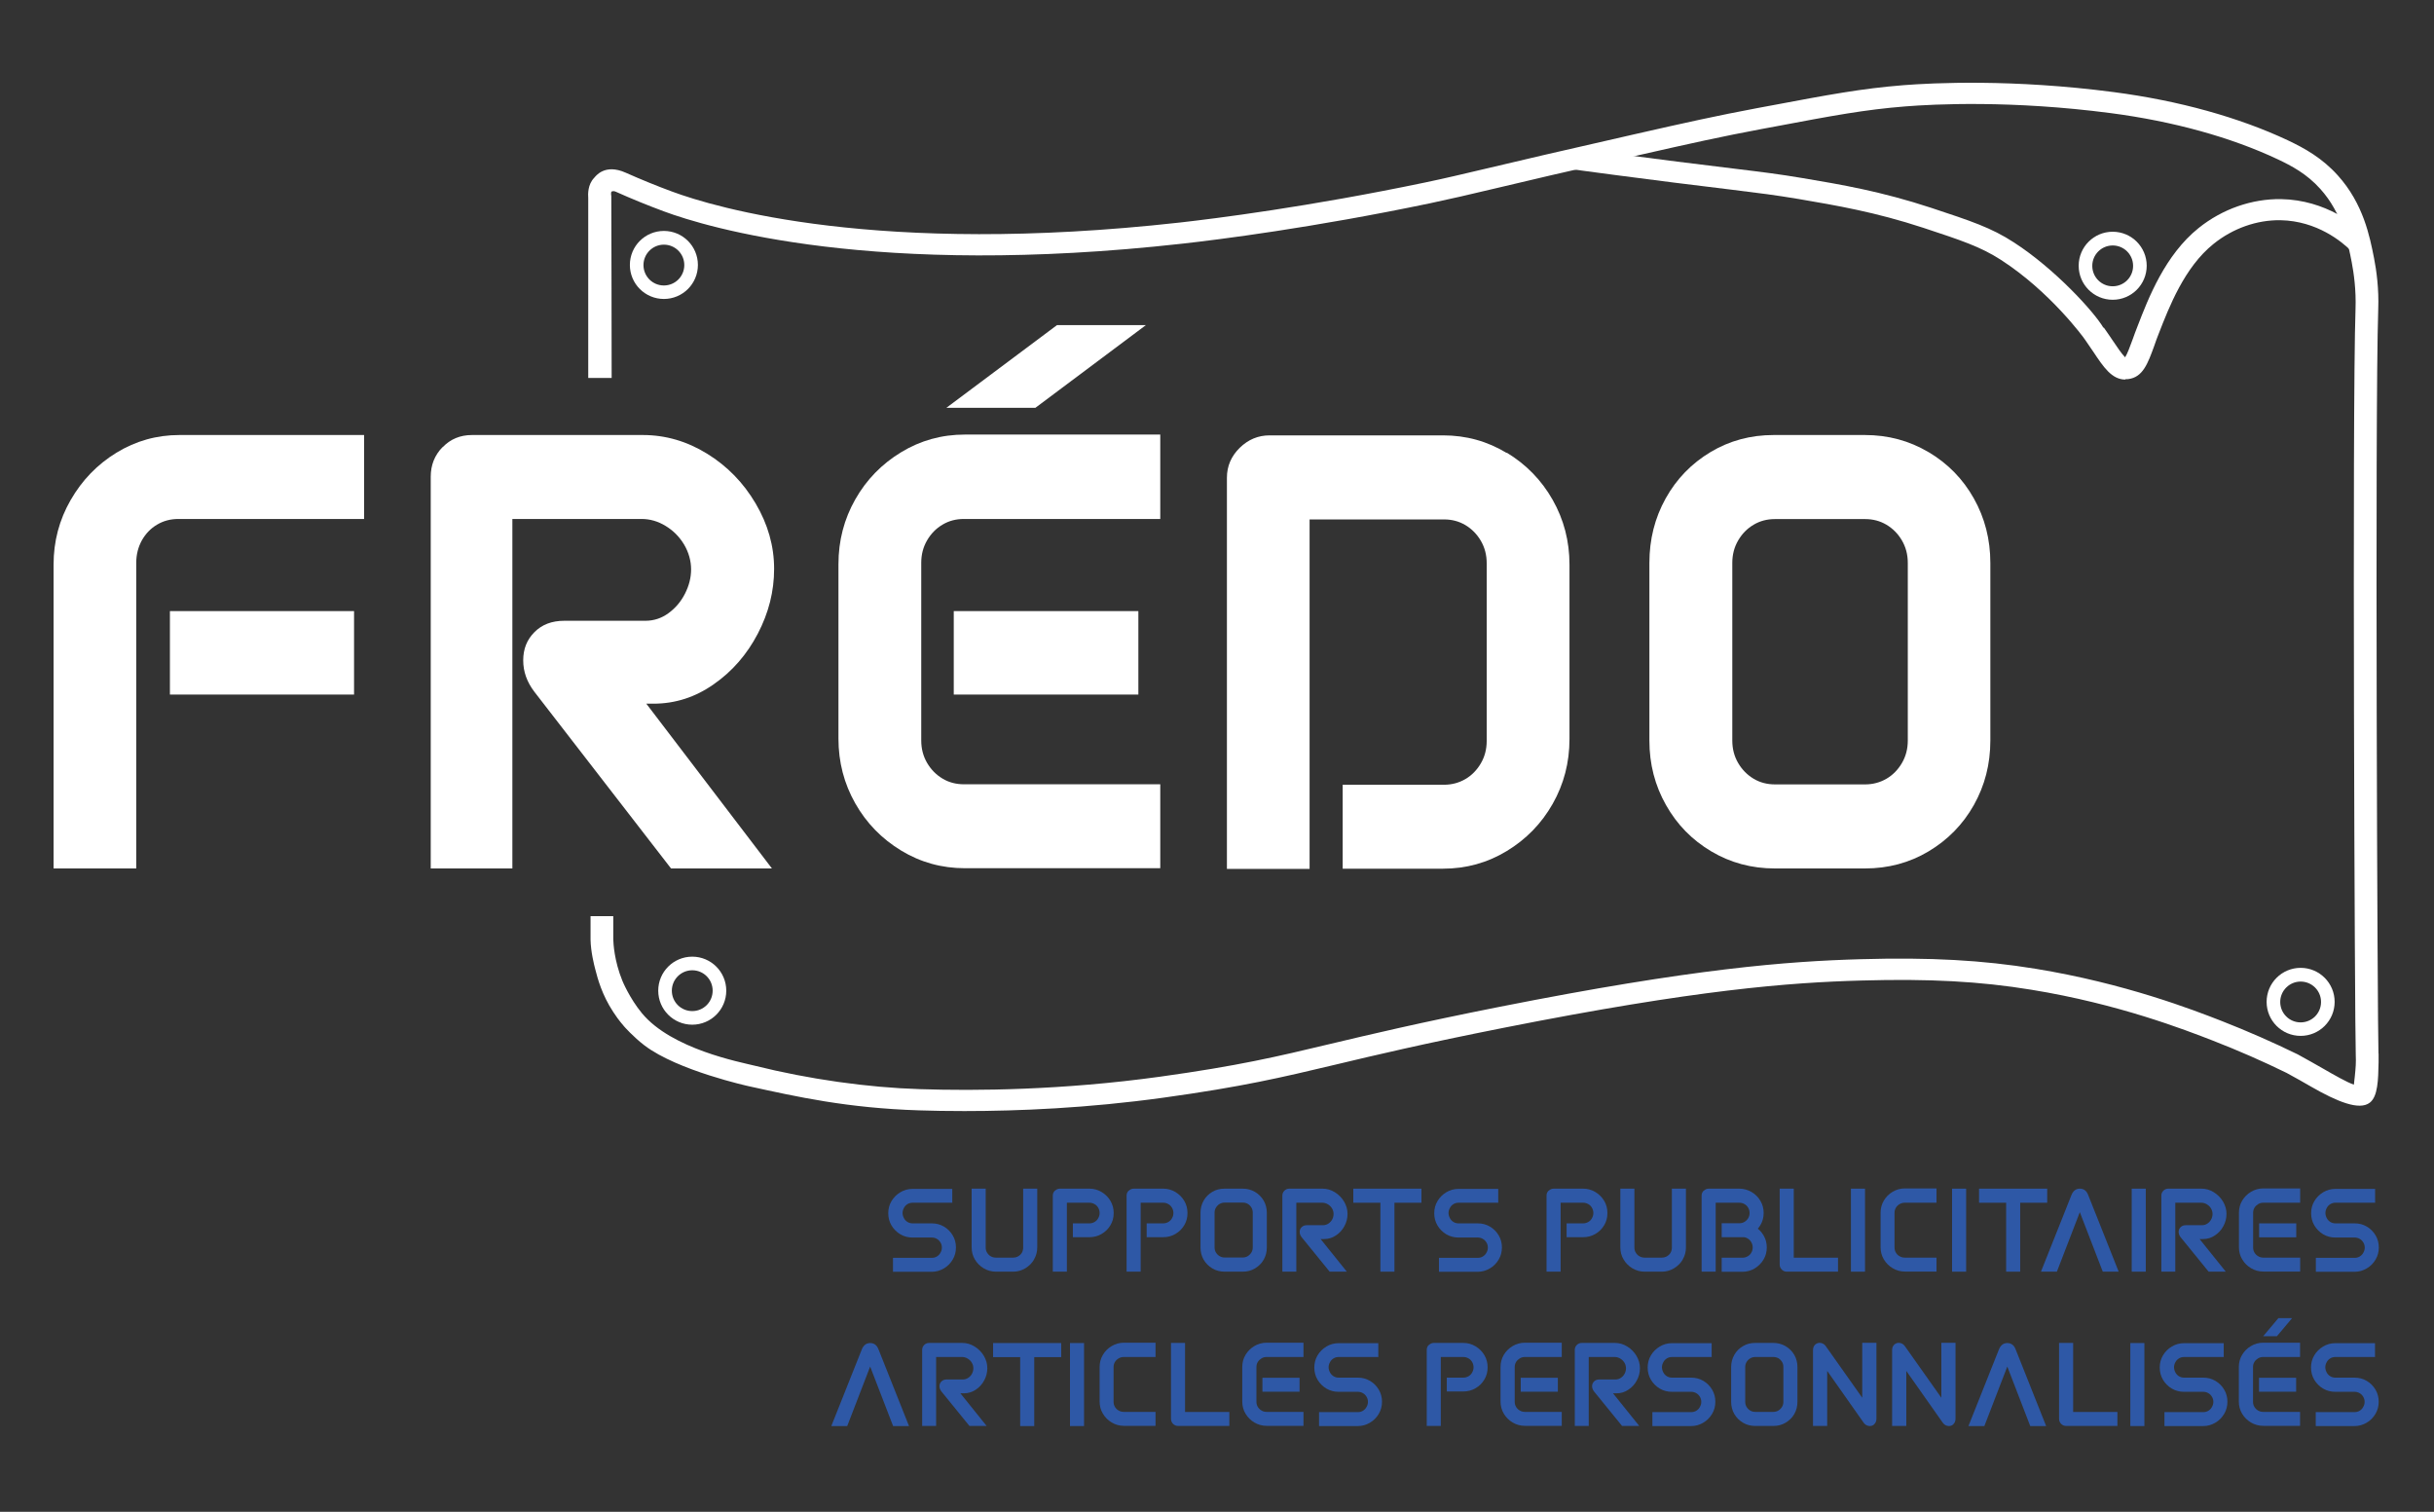 <svg version="1.2" preserveAspectRatio="xMidYMid meet" height="882" viewBox="0 0 1065 661.5" zoomAndPan="magnify" width="1420" xmlns:xlink="http://www.w3.org/1999/xlink" xmlns="http://www.w3.org/2000/svg"><rect x="0" y="0" width="1065" height="661.5" fill="#333333" stroke="none"/><g id="c226459cc3"><path d="M 501.371 142.266 L 453.039 178.438 L 414.09 178.438 L 462.473 142.266 L 501.422 142.266 Z M 501.371 142.266" style="stroke:none;fill-rule:nonzero;fill:#ffffff;fill-opacity:1;"></path><path d="M 159.309 227.074 L 78.082 227.074 C 74.648 227.074 71.523 227.883 68.746 229.547 C 65.922 231.211 63.754 233.48 62.086 236.406 C 60.473 239.332 59.617 242.613 59.617 246.246 L 59.617 379.992 L 23.441 379.992 L 23.441 247.004 C 23.441 236.914 25.914 227.477 30.91 218.801 C 35.902 210.121 42.562 203.211 50.988 198.062 C 59.414 192.918 68.598 190.344 78.535 190.344 L 159.309 190.344 L 159.309 227.125 Z M 154.918 303.91 L 74.348 303.91 L 74.348 267.387 L 154.918 267.387 Z M 154.918 303.91" style="stroke:none;fill-rule:nonzero;fill:#ffffff;fill-opacity:1;"></path><path d="M 193.668 195.691 C 197.098 192.109 201.387 190.344 206.531 190.344 L 281.25 190.344 C 291.188 190.344 300.574 193.07 309.402 198.52 C 318.23 203.969 325.293 211.23 330.641 220.312 C 335.992 229.395 338.715 238.93 338.715 248.871 C 338.715 258.809 336.344 268.09 331.602 277.223 C 326.859 286.305 320.453 293.723 312.328 299.371 C 304.258 305.074 295.426 307.898 285.941 307.898 L 266.57 307.898 L 272.875 294.883 L 337.758 379.992 L 293.609 379.992 L 233.824 302.703 C 230.547 298.414 228.934 293.871 228.934 288.93 C 228.934 283.984 230.547 279.898 233.824 276.617 C 237.105 273.289 241.445 271.621 246.895 271.621 L 282.359 271.621 C 286.094 271.621 289.473 270.512 292.5 268.293 C 295.527 266.074 297.949 263.246 299.715 259.766 C 301.48 256.285 302.391 252.754 302.391 249.121 C 302.391 245.488 301.379 241.754 299.363 238.324 C 297.344 234.945 294.672 232.219 291.289 230.152 C 287.91 228.082 284.379 227.074 280.695 227.074 L 224.188 227.074 L 224.188 379.992 L 188.469 379.992 L 188.469 208.559 C 188.469 203.512 190.184 199.176 193.617 195.645 L 193.664 195.645 Z M 193.668 195.691" style="stroke:none;fill-rule:nonzero;fill:#ffffff;fill-opacity:1;"></path><path d="M 507.676 227.074 L 421.758 227.074 C 418.328 227.074 415.199 227.883 412.426 229.547 C 409.598 231.211 407.379 233.48 405.664 236.406 C 403.949 239.332 403.09 242.613 403.09 246.246 L 403.09 323.992 C 403.09 327.625 403.949 330.902 405.664 333.828 C 407.379 336.758 409.648 339.027 412.426 340.691 C 415.199 342.355 418.328 343.164 421.758 343.164 L 507.676 343.164 L 507.676 379.891 L 422.211 379.891 C 412.07 379.891 402.789 377.32 394.312 372.172 C 385.836 367.027 379.125 360.164 374.234 351.539 C 369.34 342.91 366.867 333.477 366.867 323.184 L 366.867 246.852 C 366.867 236.559 369.34 227.125 374.234 218.496 C 379.125 209.871 385.836 203.008 394.312 197.863 C 402.789 192.715 412.07 190.145 422.211 190.145 L 507.676 190.145 Z M 498.094 303.91 L 417.32 303.91 L 417.32 267.387 L 498.094 267.387 Z M 498.094 303.91" style="stroke:none;fill-rule:nonzero;fill:#ffffff;fill-opacity:1;"></path><path d="M 659.285 198.062 C 667.762 203.211 674.473 210.07 679.363 218.699 C 684.258 227.328 686.73 236.762 686.73 247.055 L 686.73 323.387 C 686.73 333.68 684.258 343.113 679.363 351.742 C 674.473 360.367 667.762 367.23 659.285 372.375 C 650.809 377.52 641.527 380.094 631.387 380.094 L 587.492 380.094 L 587.492 343.367 L 631.84 343.367 C 635.27 343.367 638.398 342.508 641.172 340.895 C 643.949 339.277 646.219 336.957 647.934 334.031 C 649.648 331.105 650.508 327.828 650.508 324.195 L 650.508 246.449 C 650.508 242.816 649.648 239.535 647.934 236.609 C 646.219 233.684 643.949 231.414 641.172 229.746 C 638.348 228.082 635.27 227.277 631.84 227.277 L 573.012 227.277 L 573.012 380.195 L 536.84 380.195 L 536.84 209.012 C 536.84 203.969 538.707 199.629 542.438 195.945 C 546.172 192.312 550.512 190.496 555.508 190.496 L 631.387 190.496 C 641.527 190.496 650.809 193.07 659.285 198.215 Z M 659.285 198.062" style="stroke:none;fill-rule:nonzero;fill:#ffffff;fill-opacity:1;"></path><path d="M 843.836 197.812 C 852.262 202.809 858.871 209.566 863.664 218.094 C 868.457 226.621 870.879 236.055 870.879 246.297 L 870.879 324.043 C 870.879 334.336 868.457 343.719 863.664 352.246 C 858.871 360.77 852.211 367.531 843.836 372.527 C 835.461 377.52 826.18 379.992 816.039 379.992 L 776.586 379.992 C 766.445 379.992 757.211 377.52 748.785 372.527 C 740.359 367.531 733.754 360.77 728.961 352.246 C 724.117 343.719 721.695 334.285 721.695 324.043 L 721.695 246.297 C 721.695 236.004 724.066 226.621 728.809 218.094 C 733.551 209.566 740.109 202.809 748.434 197.812 C 756.758 192.816 765.992 190.344 776.082 190.344 L 815.988 190.344 C 826.129 190.344 835.363 192.816 843.789 197.812 Z M 767.301 229.598 C 764.477 231.262 762.258 233.531 760.543 236.457 C 758.828 239.383 757.969 242.664 757.969 246.297 L 757.969 324.043 C 757.969 327.676 758.828 330.953 760.543 333.879 C 762.258 336.805 764.527 339.078 767.301 340.742 C 770.078 342.406 773.207 343.215 776.637 343.215 L 816.09 343.215 C 819.52 343.215 822.648 342.355 825.422 340.742 C 828.199 339.129 830.469 336.805 832.184 333.879 C 833.898 330.953 834.758 327.676 834.758 324.043 L 834.758 246.297 C 834.758 242.664 833.898 239.383 832.184 236.457 C 830.469 233.531 828.199 231.262 825.422 229.598 C 822.598 227.934 819.52 227.125 816.09 227.125 L 776.637 227.125 C 773.207 227.125 770.078 227.934 767.301 229.598 Z M 767.301 229.598" style="stroke:none;fill-rule:nonzero;fill:#ffffff;fill-opacity:1;"></path><path d="M 1040.699 460.969 C 1040.297 451.078 1039.086 179.801 1040.598 135.402 C 1040.953 126.32 1039.793 118.199 1038.785 113.055 C 1036.918 103.566 1034.141 89.191 1022.891 76.727 C 1015.98 69.059 1008.359 64.871 1001.145 61.441 C 979.703 51.352 953.367 44.035 924.863 40.301 C 880.617 34.5 845.754 36.266 832.84 37.273 C 814.477 38.738 800.297 41.41 774.516 46.254 L 769.066 47.266 C 751.156 50.645 738.141 53.52 714.633 58.867 C 682.543 66.133 664.383 70.422 651.617 73.449 C 639.812 76.223 632.695 77.938 623.516 79.855 C 572.559 90.5 531.543 95.648 516.305 97.363 C 383.871 112.145 312.781 90.754 294.117 83.84 C 287.254 81.32 280.395 78.492 273.785 75.566 C 264.551 71.43 260.617 77.133 259.961 77.836 C 257.184 80.715 257.234 84.902 257.387 86.719 L 257.387 165.371 L 267.629 165.371 C 267.629 138.883 267.527 112.348 267.477 85.859 L 267.375 84.902 C 267.375 84.902 267.375 84.094 267.527 83.891 C 267.68 83.742 267.98 83.641 268.387 83.641 C 268.688 83.641 269.09 83.691 269.445 83.891 C 276.305 86.969 283.371 89.844 290.434 92.469 C 309.605 99.582 382.707 121.68 517.516 106.594 C 532.902 104.879 574.324 99.684 625.734 88.938 C 635.02 86.969 642.184 85.305 654.09 82.48 C 666.801 79.453 684.965 75.164 717.004 67.898 C 740.359 62.602 753.328 59.727 771.086 56.395 L 776.535 55.387 C 801.914 50.594 815.938 47.969 833.695 46.559 C 846.309 45.547 880.266 43.832 923.5 49.484 C 950.895 53.066 976.223 60.078 996.656 69.715 C 1002.508 72.488 1009.27 75.973 1015.273 82.68 C 1024.809 93.277 1027.332 106.191 1028.996 114.719 C 1029.902 119.461 1030.965 126.828 1030.66 135.25 C 1029.148 179.598 1030.359 451.484 1030.762 461.371 C 1030.914 465.004 1030.762 466.973 1030.309 471.363 L 1030.207 472.168 C 1030.105 472.977 1030.055 473.832 1029.953 474.59 C 1026.926 473.582 1021.227 470.301 1016.484 467.578 C 1013.102 465.66 1009.422 463.543 1005.332 461.32 C 994.586 456.074 983.438 451.18 972.238 446.793 C 959.574 441.848 929.859 430.293 890.656 423.887 C 867.449 420.102 844.543 418.84 814.223 419.699 C 782.188 420.605 740.918 423.734 656.156 440.535 C 620.789 447.547 599.199 452.695 581.793 456.832 C 558.531 462.383 541.734 466.367 507.578 471.109 C 464.895 477.012 426.855 477.367 402.535 476.559 C 379.582 475.852 353.953 472.219 330.289 466.316 C 323.832 464.703 293.914 459.051 280.898 443.359 C 275.398 436.703 272.32 429.133 272.32 429.133 C 268.738 420.355 268.387 412.738 268.336 410.922 L 268.336 400.879 L 258.395 400.879 L 258.395 411.223 C 258.496 416.418 259.961 422.273 260.465 424.141 C 261.523 428.277 263.391 435.289 268.336 442.805 C 269.141 444.066 270.758 446.438 273.129 449.164 C 273.129 449.164 277.062 453.652 282.008 457.438 C 296.539 468.484 327.715 475.297 327.715 475.297 C 348.703 479.887 370.5 484.832 402.184 485.84 C 408.035 486.043 414.695 486.145 422.012 486.145 C 445.57 486.145 475.895 484.883 509.039 480.293 C 543.648 475.5 560.703 471.461 584.215 465.863 C 601.52 461.727 623.012 456.629 658.176 449.668 C 742.176 433.02 782.941 429.891 814.477 429.031 C 844.09 428.176 866.391 429.387 888.891 433.07 C 926.98 439.273 955.992 450.574 968.352 455.367 C 979.352 459.656 990.199 464.398 1000.492 469.445 C 1004.324 471.512 1007.957 473.582 1011.188 475.449 C 1022.59 482.008 1032.324 486.043 1036.918 482.461 C 1040.449 479.738 1040.602 472.473 1040.75 464.805 L 1040.75 461.02 L 1040.699 461.02 Z M 1040.699 460.969" style="stroke:none;fill-rule:nonzero;fill:#ffffff;fill-opacity:1;"></path><path d="M 929.957 166.078 C 924.055 166.078 920.422 160.68 915.934 153.918 C 914.824 152.254 913.562 150.387 912.199 148.469 C 911.848 147.914 897.215 127.734 875.52 113.711 C 866.59 107.957 858.215 105.184 841.566 99.684 C 820.527 92.773 803.477 89.895 786.98 87.07 C 776.688 85.355 770.684 84.598 757.566 82.984 C 751.258 82.227 743.336 81.27 732.543 79.906 C 713.371 77.484 697.832 75.418 688.145 74.105 L 689.605 64.922 C 699.293 66.234 714.73 68.301 733.902 70.723 C 744.699 72.086 752.621 73.043 758.875 73.801 C 772.195 75.418 778.25 76.172 788.793 77.938 C 805.645 80.766 823.102 83.742 844.898 90.906 C 862.402 96.707 871.234 99.582 881.223 106.09 C 899.082 117.645 916.137 136.262 920.371 143.426 L 920.523 143.324 C 921.938 145.293 923.199 147.207 924.41 148.977 C 926.176 151.598 928.445 154.98 929.859 156.34 C 930.816 154.828 932.129 151.297 933.188 148.371 C 933.793 146.652 934.449 144.836 935.258 142.82 C 940.051 130.359 947.363 111.539 961.996 99.785 C 972.438 91.41 985.305 86.969 998.02 87.121 C 1017.844 87.473 1031.215 98.676 1036.008 103.469 L 1028.742 109.773 C 1024.809 105.84 1013.859 96.656 997.816 96.355 C 987.574 96.203 977.082 99.836 968.504 106.746 C 955.789 116.938 949.078 134.395 944.59 145.898 C 943.832 147.812 943.176 149.582 942.621 151.246 C 939.797 159.016 937.629 165.121 931.168 165.875 C 930.766 165.875 930.363 165.926 929.957 165.926 Z M 929.957 166.078" style="stroke:none;fill-rule:nonzero;fill:#ffffff;fill-opacity:1;"></path><path d="M 1006.645 453.25 C 998.422 453.25 991.762 446.59 991.762 438.367 C 991.762 430.141 998.422 423.484 1006.645 423.484 C 1014.867 423.484 1021.527 430.141 1021.527 438.367 C 1021.527 446.59 1014.867 453.25 1006.645 453.25 Z M 1006.645 429.488 C 1001.75 429.488 997.715 433.473 997.715 438.418 C 997.715 443.359 1001.703 447.348 1006.645 447.348 C 1011.59 447.348 1015.574 443.359 1015.574 438.418 C 1015.574 433.473 1011.59 429.488 1006.645 429.488 Z M 1006.645 429.488" style="stroke:none;fill-rule:nonzero;fill:#ffffff;fill-opacity:1;"></path><path d="M 924.41 131.164 C 916.184 131.164 909.527 124.504 909.527 116.281 C 909.527 108.059 916.188 101.398 924.41 101.398 C 932.633 101.398 939.293 108.059 939.293 116.281 C 939.293 124.504 932.633 131.164 924.41 131.164 Z M 924.41 107.402 C 919.516 107.402 915.48 111.387 915.48 116.332 C 915.48 121.277 919.465 125.262 924.41 125.262 C 929.352 125.262 933.34 121.277 933.34 116.332 C 933.34 111.387 929.352 107.402 924.41 107.402 Z M 924.41 107.402" style="stroke:none;fill-rule:nonzero;fill:#ffffff;fill-opacity:1;"></path><path d="M 290.484 130.812 C 282.258 130.812 275.602 124.152 275.602 115.93 C 275.602 107.707 282.258 101.047 290.484 101.047 C 298.707 101.047 305.367 107.707 305.367 115.93 C 305.367 124.152 298.707 130.812 290.484 130.812 Z M 290.484 107.051 C 285.59 107.051 281.555 111.035 281.555 115.98 C 281.555 120.922 285.539 124.91 290.484 124.91 C 295.426 124.91 299.414 120.922 299.414 115.98 C 299.414 111.035 295.426 107.051 290.484 107.051 Z M 290.484 107.051" style="stroke:none;fill-rule:nonzero;fill:#ffffff;fill-opacity:1;"></path><path d="M 302.895 448.355 C 294.672 448.355 288.012 441.695 288.012 433.473 C 288.012 425.25 294.672 418.59 302.895 418.59 C 311.117 418.59 317.777 425.25 317.777 433.473 C 317.777 441.695 311.117 448.355 302.895 448.355 Z M 302.895 424.543 C 298 424.543 293.965 428.527 293.965 433.473 C 293.965 438.418 297.949 442.402 302.895 442.402 C 307.84 442.402 311.824 438.418 311.824 433.473 C 311.824 428.527 307.84 424.543 302.895 424.543 Z M 302.895 424.543" style="stroke:none;fill-rule:nonzero;fill:#ffffff;fill-opacity:1;"></path><path d="M 416.762 526.254 L 399.309 526.254 C 398.5 526.254 397.742 526.453 397.086 526.859 C 396.43 527.262 395.875 527.816 395.523 528.523 C 395.121 529.23 394.918 529.988 394.918 530.742 C 394.918 531.5 395.121 532.258 395.523 533.012 C 395.926 533.77 396.43 534.273 397.086 534.68 C 397.742 535.082 398.5 535.285 399.309 535.285 L 407.734 535.285 C 409.648 535.285 411.414 535.738 413.031 536.695 C 414.645 537.656 415.906 538.918 416.863 540.531 C 417.824 542.145 418.277 543.91 418.277 545.828 C 418.277 547.746 417.824 549.512 416.863 551.125 C 415.906 552.738 414.645 554.051 412.98 555.012 C 411.367 555.969 409.598 556.473 407.684 556.473 L 390.73 556.473 L 390.73 550.367 L 407.734 550.367 C 408.539 550.367 409.297 550.168 409.953 549.762 C 410.609 549.359 411.164 548.805 411.516 548.098 C 411.922 547.391 412.121 546.688 412.121 545.879 C 412.121 545.07 411.922 544.316 411.516 543.66 C 411.113 543.004 410.609 542.449 409.953 542.094 C 409.297 541.691 408.539 541.488 407.734 541.488 L 399.309 541.488 C 397.391 541.488 395.574 541.035 393.961 540.078 C 392.344 539.117 391.035 537.805 390.074 536.191 C 389.117 534.578 388.66 532.762 388.66 530.844 C 388.66 528.926 389.117 527.16 390.074 525.547 C 391.035 523.934 392.293 522.672 393.961 521.66 C 395.574 520.703 397.34 520.199 399.309 520.199 L 416.664 520.199 L 416.664 526.355 L 416.766 526.254 Z M 416.762 526.254" style="stroke:none;fill-rule:nonzero;fill:#2e58a6;fill-opacity:1;"></path><path d="M 452.484 551.074 C 451.523 552.691 450.215 554 448.598 554.961 C 446.984 555.918 445.219 556.422 443.301 556.422 L 435.785 556.422 C 433.867 556.422 432.051 555.918 430.438 554.961 C 428.82 554 427.512 552.691 426.551 551.074 C 425.594 549.461 425.141 547.695 425.141 545.777 L 425.141 520.098 L 431.293 520.098 L 431.293 545.93 C 431.293 546.738 431.496 547.441 431.898 548.098 C 432.305 548.754 432.809 549.309 433.465 549.664 C 434.117 550.066 434.875 550.27 435.734 550.27 L 443.352 550.27 C 444.16 550.27 444.867 550.066 445.57 549.664 C 446.227 549.258 446.781 548.754 447.137 548.098 C 447.488 547.441 447.691 546.688 447.691 545.93 L 447.691 520.098 L 453.848 520.098 L 453.848 545.777 C 453.848 547.695 453.391 549.461 452.434 551.074 Z M 452.484 551.074" style="stroke:none;fill-rule:nonzero;fill:#2e58a6;fill-opacity:1;"></path><path d="M 461.617 521.008 C 462.219 520.402 462.926 520.098 463.785 520.098 L 476.699 520.098 C 478.617 520.098 480.383 520.602 481.996 521.562 C 483.613 522.52 484.926 523.832 485.883 525.445 C 486.84 527.059 487.297 528.824 487.297 530.793 C 487.297 532.762 486.84 534.477 485.883 536.09 C 484.926 537.707 483.664 538.965 481.996 539.926 C 480.383 540.883 478.566 541.34 476.648 541.34 L 469.434 541.34 L 469.434 535.285 L 476.648 535.285 C 477.457 535.285 478.215 535.082 478.922 534.68 C 479.625 534.273 480.18 533.719 480.535 533.012 C 480.938 532.309 481.141 531.551 481.141 530.742 C 481.141 529.938 480.938 529.18 480.535 528.473 C 480.133 527.766 479.574 527.211 478.922 526.859 C 478.215 526.453 477.457 526.254 476.648 526.254 L 466.812 526.254 L 466.812 556.422 L 460.656 556.422 L 460.656 523.125 C 460.656 522.266 460.961 521.562 461.566 520.957 Z M 461.617 521.008" style="stroke:none;fill-rule:nonzero;fill:#2e58a6;fill-opacity:1;"></path><path d="M 493.906 521.008 C 494.512 520.402 495.215 520.098 496.074 520.098 L 508.988 520.098 C 510.906 520.098 512.672 520.602 514.285 521.562 C 515.902 522.52 517.215 523.832 518.172 525.445 C 519.129 527.059 519.586 528.824 519.586 530.793 C 519.586 532.762 519.129 534.477 518.172 536.09 C 517.215 537.707 515.953 538.965 514.285 539.926 C 512.672 540.883 510.855 541.34 508.938 541.34 L 501.723 541.34 L 501.723 535.285 L 508.938 535.285 C 509.746 535.285 510.504 535.082 511.211 534.68 C 511.914 534.273 512.469 533.719 512.824 533.012 C 513.227 532.309 513.43 531.551 513.43 530.742 C 513.43 529.938 513.227 529.18 512.824 528.473 C 512.422 527.766 511.863 527.211 511.211 526.859 C 510.504 526.453 509.746 526.254 508.938 526.254 L 499.102 526.254 L 499.102 556.422 L 492.945 556.422 L 492.945 523.125 C 492.945 522.266 493.25 521.562 493.855 520.957 Z M 493.906 521.008" style="stroke:none;fill-rule:nonzero;fill:#2e58a6;fill-opacity:1;"></path><path d="M 549.098 521.512 C 550.715 522.469 551.973 523.73 552.934 525.344 C 553.84 526.961 554.297 528.727 554.297 530.594 L 554.297 545.879 C 554.297 547.797 553.84 549.562 552.934 551.176 C 552.023 552.789 550.715 554.051 549.098 555.012 C 547.484 555.969 545.719 556.422 543.75 556.422 L 535.828 556.422 C 533.914 556.422 532.098 555.969 530.48 555.012 C 528.867 554.051 527.605 552.789 526.648 551.176 C 525.738 549.562 525.285 547.797 525.285 545.879 L 525.285 530.641 C 525.285 528.727 525.738 526.961 526.648 525.344 C 527.555 523.73 528.816 522.469 530.43 521.512 C 532.047 520.551 533.762 520.098 535.73 520.098 L 543.75 520.098 C 545.668 520.098 547.484 520.551 549.098 521.512 Z M 533.609 526.809 C 532.953 527.211 532.449 527.715 532.047 528.371 C 531.641 529.027 531.441 529.785 531.441 530.594 L 531.441 545.828 C 531.441 546.637 531.641 547.391 532.047 548.047 C 532.449 548.703 533.004 549.258 533.609 549.613 C 534.266 550.016 534.973 550.219 535.828 550.219 L 543.75 550.219 C 544.559 550.219 545.316 550.016 545.969 549.613 C 546.625 549.207 547.133 548.703 547.535 548.047 C 547.938 547.391 548.141 546.637 548.141 545.828 L 548.141 530.543 C 548.141 529.734 547.938 528.977 547.535 528.32 C 547.133 527.664 546.574 527.109 545.969 526.758 C 545.316 526.406 544.609 526.203 543.75 526.203 L 535.828 526.203 C 535.023 526.203 534.266 526.406 533.609 526.809 Z M 533.609 526.809" style="stroke:none;fill-rule:nonzero;fill:#2e58a6;fill-opacity:1;"></path><path d="M 561.965 521.008 C 562.57 520.402 563.277 520.098 564.133 520.098 L 578.664 520.098 C 580.582 520.098 582.348 520.602 584.062 521.66 C 585.777 522.723 587.09 524.082 588.098 525.75 C 589.105 527.465 589.613 529.23 589.613 531.148 C 589.613 533.062 589.156 534.828 588.25 536.496 C 587.34 538.211 586.078 539.57 584.516 540.582 C 582.953 541.641 581.238 542.145 579.371 542.145 L 574.98 542.145 L 576.09 539.977 L 589.309 556.422 L 581.793 556.422 L 569.531 541.34 C 568.977 540.633 568.676 539.824 568.676 539.016 C 568.676 538.211 568.977 537.504 569.531 536.949 C 570.086 536.395 570.844 536.09 571.801 536.09 L 578.914 536.09 C 579.773 536.09 580.531 535.84 581.238 535.383 C 581.941 534.93 582.496 534.324 582.902 533.57 C 583.305 532.812 583.508 532.004 583.508 531.195 C 583.508 530.391 583.305 529.531 582.852 528.777 C 582.398 528.02 581.793 527.414 581.035 526.961 C 580.277 526.504 579.469 526.254 578.613 526.254 L 567.211 526.254 L 567.211 556.422 L 561.105 556.422 L 561.105 523.125 C 561.105 522.266 561.41 521.562 562.016 520.957 L 561.965 520.957 Z M 561.965 521.008" style="stroke:none;fill-rule:nonzero;fill:#2e58a6;fill-opacity:1;"></path><path d="M 592.133 520.098 L 621.949 520.098 L 621.949 526.254 L 592.133 526.254 Z M 603.988 522.367 L 610.145 522.367 L 610.145 556.422 L 603.988 556.422 Z M 603.988 522.367" style="stroke:none;fill-rule:nonzero;fill:#2e58a6;fill-opacity:1;"></path><path d="M 655.652 526.254 L 638.195 526.254 C 637.391 526.254 636.633 526.453 635.977 526.859 C 635.32 527.262 634.766 527.816 634.414 528.523 C 634.008 529.23 633.809 529.988 633.809 530.742 C 633.809 531.5 634.008 532.258 634.414 533.012 C 634.816 533.77 635.32 534.273 635.977 534.68 C 636.633 535.082 637.391 535.285 638.195 535.285 L 646.621 535.285 C 648.539 535.285 650.305 535.738 651.918 536.695 C 653.535 537.656 654.797 538.918 655.754 540.531 C 656.711 542.145 657.168 543.91 657.168 545.828 C 657.168 547.746 656.711 549.512 655.754 551.125 C 654.797 552.738 653.535 554.051 651.867 555.012 C 650.254 555.969 648.488 556.473 646.57 556.473 L 629.621 556.473 L 629.621 550.367 L 646.621 550.367 C 647.43 550.367 648.188 550.168 648.84 549.762 C 649.496 549.359 650.051 548.805 650.406 548.098 C 650.809 547.391 651.012 546.688 651.012 545.879 C 651.012 545.07 650.809 544.316 650.406 543.66 C 650.004 543.004 649.496 542.449 648.84 542.094 C 648.188 541.691 647.43 541.488 646.621 541.488 L 638.195 541.488 C 636.277 541.488 634.465 541.035 632.848 540.078 C 631.234 539.117 629.922 537.805 628.965 536.191 C 628.004 534.578 627.551 532.762 627.551 530.844 C 627.551 528.926 628.004 527.16 628.965 525.547 C 629.922 523.934 631.184 522.672 632.848 521.66 C 634.465 520.703 636.23 520.199 638.195 520.199 L 655.551 520.199 L 655.551 526.355 Z M 655.652 526.254" style="stroke:none;fill-rule:nonzero;fill:#2e58a6;fill-opacity:1;"></path><path d="M 677.648 521.008 C 678.254 520.402 678.961 520.098 679.82 520.098 L 692.734 520.098 C 694.652 520.098 696.418 520.602 698.031 521.562 C 699.648 522.52 700.957 523.832 701.918 525.445 C 702.875 527.059 703.328 528.824 703.328 530.793 C 703.328 532.762 702.875 534.477 701.918 536.09 C 700.957 537.707 699.695 538.965 698.031 539.926 C 696.418 540.883 694.602 541.34 692.684 541.34 L 685.469 541.34 L 685.469 535.285 L 692.684 535.285 C 693.492 535.285 694.25 535.082 694.953 534.68 C 695.66 534.273 696.215 533.719 696.57 533.012 C 696.973 532.309 697.176 531.551 697.176 530.742 C 697.176 529.938 696.973 529.18 696.57 528.473 C 696.164 527.766 695.609 527.211 694.953 526.859 C 694.25 526.453 693.492 526.254 692.684 526.254 L 682.848 526.254 L 682.848 556.422 L 676.691 556.422 L 676.691 523.125 C 676.691 522.266 676.992 521.562 677.598 520.957 L 677.648 520.957 Z M 677.648 521.008" style="stroke:none;fill-rule:nonzero;fill:#2e58a6;fill-opacity:1;"></path><path d="M 736.324 551.074 C 735.367 552.691 734.055 554 732.441 554.961 C 730.824 555.918 729.059 556.422 727.145 556.422 L 719.625 556.422 C 717.707 556.422 715.891 555.918 714.277 554.961 C 712.664 554 711.352 552.691 710.395 551.074 C 709.434 549.461 708.98 547.695 708.98 545.777 L 708.98 520.098 L 715.137 520.098 L 715.137 545.93 C 715.137 546.738 715.336 547.441 715.742 548.098 C 716.145 548.754 716.648 549.309 717.305 549.664 C 717.961 550.066 718.719 550.27 719.574 550.27 L 727.191 550.27 C 728 550.27 728.707 550.066 729.414 549.664 C 730.07 549.258 730.625 548.754 730.977 548.098 C 731.332 547.441 731.531 546.688 731.531 545.93 L 731.531 520.098 L 737.688 520.098 L 737.688 545.777 C 737.688 547.695 737.234 549.461 736.273 551.074 Z M 736.324 551.074" style="stroke:none;fill-rule:nonzero;fill:#2e58a6;fill-opacity:1;"></path><path d="M 745.508 521.008 C 746.113 520.402 746.82 520.098 747.676 520.098 L 761.047 520.098 C 762.965 520.098 764.73 520.602 766.395 521.562 C 768.059 522.52 769.32 523.832 770.277 525.445 C 771.238 527.059 771.691 528.824 771.691 530.742 C 771.691 532.66 771.238 534.426 770.277 536.039 C 769.32 537.656 768.008 538.969 766.395 539.926 C 764.73 540.883 762.965 541.34 761.047 541.34 L 761.047 535.234 C 761.902 535.234 762.66 535.031 763.316 534.629 C 763.973 534.223 764.527 533.668 764.93 533.012 C 765.336 532.309 765.535 531.602 765.535 530.742 C 765.535 529.887 765.336 529.18 764.93 528.473 C 764.527 527.766 763.973 527.211 763.316 526.859 C 762.609 526.453 761.855 526.254 761.047 526.254 L 750.703 526.254 L 750.703 556.422 L 744.547 556.422 L 744.547 523.125 C 744.547 522.266 744.852 521.562 745.457 520.957 L 745.508 520.957 Z M 753.328 550.32 L 762.41 550.32 C 763.215 550.32 763.973 550.117 764.68 549.715 C 765.387 549.309 765.941 548.754 766.293 548.098 C 766.695 547.391 766.898 546.637 766.898 545.828 C 766.898 545.02 766.695 544.266 766.293 543.559 C 765.891 542.852 765.387 542.297 764.68 541.895 C 764.023 541.488 763.266 541.289 762.41 541.289 L 762.41 535.234 C 764.324 535.234 766.141 535.688 767.758 536.645 C 769.371 537.605 770.684 538.867 771.641 540.531 C 772.602 542.145 773.055 543.91 773.055 545.828 C 773.055 547.746 772.602 549.512 771.641 551.125 C 770.684 552.738 769.371 554 767.758 555.012 C 766.141 555.969 764.324 556.473 762.41 556.473 L 753.328 556.473 Z M 753.328 535.234 L 767.758 535.234 L 767.758 541.34 L 753.328 541.34 Z M 753.328 535.234" style="stroke:none;fill-rule:nonzero;fill:#2e58a6;fill-opacity:1;"></path><path d="M 784.91 553.094 L 782.137 550.32 L 804.234 550.32 L 804.234 556.422 L 781.832 556.422 C 780.977 556.422 780.219 556.121 779.613 555.516 C 779.008 554.91 778.703 554.152 778.703 553.246 L 778.703 520.098 L 784.859 520.098 L 784.859 553.043 Z M 784.91 553.094" style="stroke:none;fill-rule:nonzero;fill:#2e58a6;fill-opacity:1;"></path><path d="M 809.883 520.098 L 816.039 520.098 L 816.039 556.422 L 809.883 556.422 Z M 809.883 520.098" style="stroke:none;fill-rule:nonzero;fill:#2e58a6;fill-opacity:1;"></path><path d="M 847.32 526.254 L 833.395 526.254 C 832.586 526.254 831.879 526.453 831.176 526.859 C 830.469 527.262 829.965 527.766 829.559 528.422 C 829.156 529.078 828.953 529.836 828.953 530.641 L 828.953 545.879 C 828.953 546.688 829.156 547.441 829.559 548.098 C 829.965 548.754 830.469 549.309 831.176 549.664 C 831.832 550.066 832.586 550.27 833.395 550.27 L 847.32 550.27 L 847.32 556.371 L 833.445 556.371 C 831.527 556.371 829.762 555.867 828.148 554.91 C 826.531 553.949 825.223 552.641 824.262 551.023 C 823.305 549.41 822.852 547.645 822.852 545.727 L 822.852 530.641 C 822.852 528.727 823.305 526.961 824.262 525.344 C 825.223 523.73 826.48 522.418 828.148 521.461 C 829.762 520.5 831.527 519.996 833.445 519.996 L 847.32 519.996 Z M 847.32 526.254" style="stroke:none;fill-rule:nonzero;fill:#2e58a6;fill-opacity:1;"></path><path d="M 854.129 520.098 L 860.285 520.098 L 860.285 556.422 L 854.129 556.422 Z M 854.129 520.098" style="stroke:none;fill-rule:nonzero;fill:#2e58a6;fill-opacity:1;"></path><path d="M 865.938 520.098 L 895.754 520.098 L 895.754 526.254 L 865.938 526.254 Z M 877.793 522.367 L 883.945 522.367 L 883.945 556.422 L 877.793 556.422 Z M 877.793 522.367" style="stroke:none;fill-rule:nonzero;fill:#2e58a6;fill-opacity:1;"></path><path d="M 910.031 520.098 C 911.746 520.098 912.957 521.008 913.664 522.82 L 927.031 556.422 L 920.07 556.422 L 909.02 527.766 L 911.039 527.766 L 899.992 556.422 L 893.027 556.422 L 906.398 522.82 C 907.156 521.008 908.367 520.098 910.031 520.098 Z M 910.031 520.098" style="stroke:none;fill-rule:nonzero;fill:#2e58a6;fill-opacity:1;"></path><path d="M 932.734 520.098 L 938.891 520.098 L 938.891 556.422 L 932.734 556.422 Z M 932.734 520.098" style="stroke:none;fill-rule:nonzero;fill:#2e58a6;fill-opacity:1;"></path><path d="M 946.559 521.008 C 947.164 520.402 947.871 520.098 948.727 520.098 L 963.258 520.098 C 965.176 520.098 966.941 520.602 968.656 521.66 C 970.371 522.723 971.684 524.082 972.691 525.75 C 973.699 527.465 974.207 529.23 974.207 531.148 C 974.207 533.062 973.75 534.828 972.844 536.496 C 971.934 538.211 970.672 539.57 969.109 540.582 C 967.547 541.641 965.832 542.145 963.965 542.145 L 959.574 542.145 L 960.684 539.977 L 973.902 556.422 L 966.387 556.422 L 954.125 541.34 C 953.57 540.633 953.266 539.824 953.266 539.016 C 953.266 538.211 953.57 537.504 954.125 536.949 C 954.68 536.395 955.438 536.09 956.395 536.09 L 963.508 536.09 C 964.367 536.09 965.125 535.84 965.832 535.383 C 966.535 534.93 967.09 534.324 967.496 533.57 C 967.898 532.812 968.102 532.004 968.102 531.195 C 968.102 530.391 967.898 529.531 967.445 528.777 C 966.992 528.02 966.387 527.414 965.629 526.961 C 964.871 526.504 964.062 526.254 963.207 526.254 L 951.805 526.254 L 951.805 556.422 L 945.699 556.422 L 945.699 523.125 C 945.699 522.266 946.004 521.562 946.609 520.957 Z M 946.559 521.008" style="stroke:none;fill-rule:nonzero;fill:#2e58a6;fill-opacity:1;"></path><path d="M 1006.445 526.254 L 990.25 526.254 C 989.441 526.254 988.734 526.453 988.078 526.859 C 987.422 527.262 986.867 527.766 986.465 528.422 C 986.062 529.078 985.859 529.836 985.859 530.641 L 985.859 545.879 C 985.859 546.688 986.062 547.441 986.465 548.098 C 986.867 548.754 987.422 549.309 988.078 549.664 C 988.734 550.066 989.492 550.27 990.25 550.27 L 1006.445 550.27 L 1006.445 556.371 L 990.301 556.371 C 988.383 556.371 986.566 555.867 984.953 554.91 C 983.336 553.949 982.023 552.641 981.066 551.023 C 980.109 549.41 979.652 547.645 979.652 545.727 L 979.652 530.641 C 979.652 528.727 980.109 526.961 981.066 525.344 C 982.023 523.73 983.285 522.469 984.953 521.461 C 986.566 520.5 988.383 519.996 990.301 519.996 L 1006.445 519.996 Z M 1004.727 541.387 L 988.484 541.387 L 988.484 535.285 L 1004.727 535.285 Z M 1004.727 541.387" style="stroke:none;fill-rule:nonzero;fill:#2e58a6;fill-opacity:1;"></path><path d="M 1039.34 526.254 L 1021.883 526.254 C 1021.074 526.254 1020.316 526.453 1019.66 526.859 C 1019.008 527.262 1018.453 527.816 1018.098 528.523 C 1017.695 529.23 1017.492 529.988 1017.492 530.742 C 1017.492 531.5 1017.695 532.258 1018.098 533.012 C 1018.5 533.77 1019.008 534.273 1019.66 534.68 C 1020.316 535.082 1021.074 535.285 1021.883 535.285 L 1030.309 535.285 C 1032.223 535.285 1033.992 535.738 1035.605 536.695 C 1037.219 537.656 1038.48 538.918 1039.438 540.531 C 1040.398 542.145 1040.852 543.91 1040.852 545.828 C 1040.852 547.746 1040.398 549.512 1039.438 551.125 C 1038.48 552.738 1037.219 554.051 1035.555 555.012 C 1033.941 555.969 1032.176 556.473 1030.258 556.473 L 1013.305 556.473 L 1013.305 550.367 L 1030.309 550.367 C 1031.113 550.367 1031.871 550.168 1032.527 549.762 C 1033.184 549.359 1033.738 548.805 1034.09 548.098 C 1034.496 547.391 1034.695 546.688 1034.695 545.879 C 1034.695 545.07 1034.496 544.316 1034.09 543.66 C 1033.688 543.004 1033.184 542.449 1032.527 542.094 C 1031.871 541.691 1031.113 541.488 1030.309 541.488 L 1021.883 541.488 C 1019.965 541.488 1018.148 541.035 1016.535 540.078 C 1014.918 539.117 1013.609 537.805 1012.648 536.191 C 1011.691 534.578 1011.238 532.762 1011.238 530.844 C 1011.238 528.926 1011.691 527.16 1012.648 525.547 C 1013.609 523.934 1014.867 522.672 1016.535 521.66 C 1018.148 520.703 1019.914 520.199 1021.883 520.199 L 1039.238 520.199 L 1039.238 526.355 Z M 1039.34 526.254" style="stroke:none;fill-rule:nonzero;fill:#2e58a6;fill-opacity:1;"></path><path d="M 380.742 587.652 C 382.457 587.652 383.668 588.562 384.375 590.379 L 397.742 623.977 L 390.781 623.977 L 379.73 595.32 L 381.75 595.32 L 370.703 623.977 L 363.738 623.977 L 377.109 590.379 C 377.867 588.562 379.078 587.652 380.742 587.652 Z M 380.742 587.652" style="stroke:none;fill-rule:nonzero;fill:#2e58a6;fill-opacity:1;"></path><path d="M 404.352 588.512 C 404.957 587.906 405.664 587.602 406.523 587.602 L 421.051 587.602 C 422.969 587.602 424.734 588.105 426.449 589.168 C 428.164 590.227 429.477 591.59 430.488 593.254 C 431.496 594.969 432 596.734 432 598.652 C 432 600.566 431.547 602.336 430.637 604 C 429.73 605.715 428.469 607.078 426.906 608.086 C 425.34 609.145 423.625 609.648 421.758 609.648 L 417.367 609.648 L 418.48 607.48 L 431.699 623.926 L 424.18 623.926 L 411.922 608.844 C 411.367 608.137 411.062 607.328 411.062 606.523 C 411.062 605.715 411.367 605.008 411.922 604.453 C 412.477 603.898 413.23 603.594 414.191 603.594 L 421.305 603.594 C 422.16 603.594 422.918 603.344 423.625 602.891 C 424.332 602.434 424.887 601.828 425.289 601.074 C 425.695 600.316 425.895 599.508 425.895 598.703 C 425.895 597.895 425.695 597.035 425.238 596.281 C 424.785 595.523 424.18 594.918 423.422 594.465 C 422.668 594.008 421.859 593.758 421 593.758 L 409.598 593.758 L 409.598 623.926 L 403.496 623.926 L 403.496 590.629 C 403.496 589.773 403.797 589.066 404.402 588.461 L 404.352 588.461 Z M 404.352 588.512" style="stroke:none;fill-rule:nonzero;fill:#2e58a6;fill-opacity:1;"></path><path d="M 434.523 587.652 L 464.34 587.652 L 464.34 593.809 L 434.523 593.809 C 434.523 593.809 434.523 587.652 434.523 587.652 Z M 446.379 589.922 L 452.535 589.922 L 452.535 623.977 L 446.379 623.977 Z M 446.379 589.922" style="stroke:none;fill-rule:nonzero;fill:#2e58a6;fill-opacity:1;"></path><path d="M 468.176 587.652 L 474.328 587.652 L 474.328 623.977 L 468.176 623.977 Z M 468.176 587.652" style="stroke:none;fill-rule:nonzero;fill:#2e58a6;fill-opacity:1;"></path><path d="M 505.609 593.758 L 491.684 593.758 C 490.879 593.758 490.172 593.961 489.465 594.363 C 488.758 594.766 488.254 595.27 487.852 595.926 C 487.445 596.582 487.246 597.34 487.246 598.148 L 487.246 613.383 C 487.246 614.191 487.445 614.945 487.852 615.602 C 488.254 616.258 488.758 616.812 489.465 617.168 C 490.121 617.57 490.879 617.773 491.684 617.773 L 505.609 617.773 L 505.609 623.879 L 491.734 623.879 C 489.816 623.879 488.051 623.371 486.438 622.414 C 484.824 621.457 483.512 620.145 482.555 618.527 C 481.594 616.914 481.141 615.148 481.141 613.23 L 481.141 598.148 C 481.141 596.23 481.594 594.465 482.555 592.848 C 483.512 591.234 484.773 589.922 486.438 588.965 C 488.051 588.008 489.816 587.5 491.734 587.5 L 505.609 587.5 Z M 505.609 593.758" style="stroke:none;fill-rule:nonzero;fill:#2e58a6;fill-opacity:1;"></path><path d="M 518.574 620.598 L 515.801 617.824 L 537.898 617.824 L 537.898 623.926 L 515.496 623.926 C 514.641 623.926 513.883 623.625 513.277 623.02 C 512.672 622.414 512.371 621.656 512.371 620.75 L 512.371 587.602 L 518.523 587.602 L 518.523 620.547 L 518.574 620.547 Z M 518.574 620.598" style="stroke:none;fill-rule:nonzero;fill:#2e58a6;fill-opacity:1;"></path><path d="M 570.34 593.758 L 554.145 593.758 C 553.336 593.758 552.629 593.961 551.973 594.363 C 551.32 594.766 550.762 595.27 550.359 595.926 C 549.957 596.582 549.754 597.34 549.754 598.148 L 549.754 613.383 C 549.754 614.191 549.957 614.945 550.359 615.602 C 550.762 616.258 551.32 616.812 551.973 617.168 C 552.629 617.57 553.387 617.773 554.145 617.773 L 570.34 617.773 L 570.34 623.879 L 554.195 623.879 C 552.277 623.879 550.461 623.371 548.848 622.414 C 547.23 621.457 545.922 620.145 544.961 618.527 C 544.004 616.914 543.551 615.148 543.551 613.23 L 543.551 598.148 C 543.551 596.23 544.004 594.465 544.961 592.848 C 545.922 591.234 547.18 589.973 548.848 588.965 C 550.461 588.008 552.277 587.5 554.195 587.5 L 570.34 587.5 Z M 568.625 608.945 L 552.379 608.945 L 552.379 602.84 L 568.625 602.84 Z M 568.625 608.945" style="stroke:none;fill-rule:nonzero;fill:#2e58a6;fill-opacity:1;"></path><path d="M 603.184 593.758 L 585.727 593.758 C 584.918 593.758 584.164 593.961 583.508 594.363 C 582.852 594.766 582.297 595.32 581.941 596.027 C 581.539 596.734 581.336 597.492 581.336 598.246 C 581.336 599.004 581.539 599.762 581.941 600.52 C 582.348 601.223 582.852 601.777 583.508 602.184 C 584.164 602.586 584.918 602.789 585.727 602.789 L 594.152 602.789 C 596.07 602.789 597.836 603.242 599.449 604.199 C 601.062 605.16 602.324 606.422 603.285 608.035 C 604.242 609.648 604.695 611.414 604.695 613.332 C 604.695 615.25 604.242 617.016 603.285 618.629 C 602.324 620.246 601.062 621.555 599.398 622.516 C 597.785 623.473 596.02 623.977 594.102 623.977 L 577.148 623.977 L 577.148 617.875 L 594.152 617.875 C 594.961 617.875 595.715 617.672 596.371 617.27 C 597.027 616.863 597.582 616.309 597.938 615.602 C 598.34 614.898 598.543 614.191 598.543 613.383 C 598.543 612.574 598.34 611.82 597.938 611.164 C 597.531 610.508 597.027 609.953 596.371 609.598 C 595.715 609.195 594.961 608.992 594.152 608.992 L 585.727 608.992 C 583.809 608.992 581.992 608.539 580.379 607.582 C 578.766 606.621 577.453 605.312 576.492 603.695 C 575.535 602.082 575.082 600.266 575.082 598.348 C 575.082 596.43 575.535 594.664 576.492 593.051 C 577.453 591.438 578.715 590.176 580.379 589.168 C 581.992 588.207 583.758 587.703 585.727 587.703 L 603.082 587.703 L 603.082 593.859 Z M 603.184 593.758" style="stroke:none;fill-rule:nonzero;fill:#2e58a6;fill-opacity:1;"></path><path d="M 625.23 588.512 C 625.836 587.906 626.543 587.602 627.398 587.602 L 640.316 587.602 C 642.234 587.602 644 588.105 645.613 589.066 C 647.227 590.023 648.539 591.336 649.496 592.949 C 650.457 594.566 650.91 596.332 650.91 598.297 C 650.91 600.266 650.457 601.98 649.496 603.594 C 648.539 605.211 647.277 606.473 645.613 607.43 C 644 608.387 642.184 608.844 640.266 608.844 L 633.051 608.844 L 633.051 602.789 L 640.266 602.789 C 641.07 602.789 641.828 602.586 642.535 602.184 C 643.242 601.777 643.797 601.223 644.148 600.52 C 644.555 599.812 644.754 599.055 644.754 598.246 C 644.754 597.441 644.555 596.684 644.148 595.977 C 643.746 595.27 643.191 594.715 642.535 594.363 C 641.828 593.961 641.07 593.758 640.266 593.758 L 630.426 593.758 L 630.426 623.926 L 624.273 623.926 L 624.273 590.629 C 624.273 589.773 624.574 589.066 625.18 588.461 Z M 625.23 588.512" style="stroke:none;fill-rule:nonzero;fill:#2e58a6;fill-opacity:1;"></path><path d="M 683.352 593.758 L 667.156 593.758 C 666.348 593.758 665.641 593.961 664.984 594.363 C 664.332 594.766 663.777 595.27 663.371 595.926 C 662.969 596.582 662.766 597.34 662.766 598.148 L 662.766 613.383 C 662.766 614.191 662.969 614.945 663.371 615.602 C 663.777 616.258 664.332 616.812 664.984 617.168 C 665.641 617.57 666.398 617.773 667.156 617.773 L 683.352 617.773 L 683.352 623.879 L 667.207 623.879 C 665.289 623.879 663.473 623.371 661.859 622.414 C 660.242 621.457 658.934 620.145 657.973 618.527 C 657.016 616.914 656.562 615.148 656.562 613.23 L 656.562 598.148 C 656.562 596.23 657.016 594.465 657.973 592.848 C 658.934 591.234 660.195 589.973 661.859 588.965 C 663.473 588.008 665.289 587.5 667.207 587.5 L 683.352 587.5 Z M 681.637 608.945 L 665.391 608.945 L 665.391 602.84 L 681.637 602.84 Z M 681.637 608.945" style="stroke:none;fill-rule:nonzero;fill:#2e58a6;fill-opacity:1;"></path><path d="M 689.91 588.512 C 690.516 587.906 691.223 587.602 692.078 587.602 L 706.609 587.602 C 708.527 587.602 710.293 588.105 712.008 589.168 C 713.723 590.227 715.035 591.59 716.043 593.254 C 717.051 594.969 717.559 596.734 717.559 598.652 C 717.559 600.566 717.102 602.336 716.195 604 C 715.285 605.715 714.027 607.078 712.461 608.086 C 710.898 609.145 709.184 609.648 707.316 609.648 L 702.926 609.648 L 704.035 607.48 L 717.254 623.926 L 709.738 623.926 L 697.477 608.844 C 696.922 608.137 696.621 607.328 696.621 606.523 C 696.621 605.715 696.922 605.008 697.477 604.453 C 698.031 603.898 698.789 603.594 699.746 603.594 L 706.859 603.594 C 707.719 603.594 708.477 603.344 709.184 602.891 C 709.887 602.434 710.441 601.828 710.848 601.074 C 711.25 600.316 711.453 599.508 711.453 598.703 C 711.453 597.895 711.25 597.035 710.797 596.281 C 710.344 595.523 709.738 594.918 708.98 594.465 C 708.223 594.008 707.418 593.758 706.559 593.758 L 695.156 593.758 L 695.156 623.926 L 689.051 623.926 L 689.051 590.629 C 689.051 589.773 689.355 589.066 689.961 588.461 Z M 689.91 588.512" style="stroke:none;fill-rule:nonzero;fill:#2e58a6;fill-opacity:1;"></path><path d="M 749.039 593.758 L 731.582 593.758 C 730.773 593.758 730.02 593.961 729.363 594.363 C 728.707 594.766 728.152 595.32 727.797 596.027 C 727.395 596.734 727.191 597.492 727.191 598.246 C 727.191 599.004 727.395 599.762 727.797 600.52 C 728.203 601.273 728.707 601.777 729.363 602.184 C 730.02 602.586 730.773 602.789 731.582 602.789 L 740.008 602.789 C 741.926 602.789 743.691 603.242 745.305 604.199 C 746.922 605.16 748.18 606.422 749.141 608.035 C 750.098 609.648 750.551 611.414 750.551 613.332 C 750.551 615.25 750.098 617.016 749.141 618.629 C 748.18 620.246 746.918 621.555 745.254 622.516 C 743.641 623.473 741.875 623.977 739.957 623.977 L 723.004 623.977 L 723.004 617.875 L 740.008 617.875 C 740.816 617.875 741.57 617.672 742.227 617.27 C 742.883 616.863 743.438 616.309 743.793 615.602 C 744.195 614.898 744.398 614.191 744.398 613.383 C 744.398 612.574 744.195 611.82 743.793 611.164 C 743.387 610.508 742.883 609.953 742.227 609.598 C 741.57 609.195 740.816 608.992 740.008 608.992 L 731.582 608.992 C 729.664 608.992 727.848 608.539 726.234 607.582 C 724.621 606.621 723.309 605.312 722.352 603.695 C 721.391 602.082 720.938 600.266 720.938 598.348 C 720.938 596.43 721.391 594.664 722.352 593.051 C 723.309 591.438 724.57 590.176 726.234 589.168 C 727.848 588.207 729.613 587.703 731.582 587.703 L 748.938 587.703 L 748.938 593.859 Z M 749.039 593.758" style="stroke:none;fill-rule:nonzero;fill:#2e58a6;fill-opacity:1;"></path><path d="M 781.277 589.016 C 782.891 589.973 784.152 591.234 785.113 592.848 C 786.02 594.465 786.473 596.23 786.473 598.098 L 786.473 613.383 C 786.473 615.301 786.02 617.066 785.113 618.68 C 784.203 620.297 782.891 621.555 781.277 622.516 C 779.664 623.473 777.898 623.926 775.93 623.926 L 768.008 623.926 C 766.09 623.926 764.273 623.473 762.66 622.516 C 761.047 621.555 759.785 620.297 758.828 618.68 C 757.918 617.066 757.465 615.301 757.465 613.383 L 757.465 598.148 C 757.465 596.23 757.918 594.465 758.828 592.848 C 759.734 591.234 760.996 589.973 762.609 589.016 C 764.227 588.055 765.941 587.602 767.906 587.602 L 775.93 587.602 C 777.848 587.602 779.664 588.055 781.277 589.016 Z M 765.789 594.363 C 765.133 594.766 764.629 595.27 764.227 595.926 C 763.82 596.582 763.621 597.34 763.621 598.148 L 763.621 613.383 C 763.621 614.191 763.82 614.945 764.227 615.602 C 764.629 616.258 765.184 616.812 765.789 617.168 C 766.445 617.57 767.152 617.773 768.008 617.773 L 775.93 617.773 C 776.738 617.773 777.492 617.57 778.148 617.168 C 778.805 616.762 779.309 616.258 779.715 615.602 C 780.117 614.945 780.32 614.191 780.32 613.383 L 780.32 598.098 C 780.32 597.289 780.117 596.531 779.715 595.875 C 779.309 595.219 778.754 594.664 778.148 594.312 C 777.492 593.961 776.789 593.758 775.93 593.758 L 768.008 593.758 C 767.203 593.758 766.445 593.961 765.789 594.363 Z M 765.789 594.363" style="stroke:none;fill-rule:nonzero;fill:#2e58a6;fill-opacity:1;"></path><path d="M 820.023 623.273 C 819.367 623.828 818.562 624.078 817.652 623.926 C 816.746 623.777 816.039 623.32 815.484 622.566 L 797.875 597.543 L 799.492 596.984 L 799.492 623.926 L 793.285 623.926 L 793.285 590.781 C 793.285 589.672 793.637 588.863 794.293 588.258 C 795 587.703 795.758 587.449 796.664 587.602 C 797.574 587.754 798.281 588.207 798.836 588.965 L 816.492 613.938 L 814.828 614.492 L 814.828 587.551 L 821.035 587.551 L 821.035 620.75 C 821.035 621.809 820.68 622.617 820.023 623.223 Z M 820.023 623.273" style="stroke:none;fill-rule:nonzero;fill:#2e58a6;fill-opacity:1;"></path><path d="M 854.633 623.273 C 853.98 623.828 853.172 624.078 852.262 623.926 C 851.355 623.777 850.648 623.32 850.094 622.566 L 832.484 597.543 L 834.102 596.984 L 834.102 623.926 L 827.895 623.926 L 827.895 590.781 C 827.895 589.672 828.25 588.863 828.902 588.258 C 829.609 587.703 830.367 587.449 831.273 587.602 C 832.184 587.754 832.891 588.207 833.445 588.965 L 851.102 613.938 L 849.438 614.492 L 849.438 587.551 L 855.645 587.551 L 855.645 620.75 C 855.645 621.809 855.289 622.617 854.633 623.223 Z M 854.633 623.273" style="stroke:none;fill-rule:nonzero;fill:#2e58a6;fill-opacity:1;"></path><path d="M 878.297 587.652 C 880.012 587.652 881.223 588.562 881.93 590.379 L 895.297 623.977 L 888.336 623.977 L 877.289 595.32 L 879.305 595.32 L 868.258 623.977 L 861.293 623.977 L 874.664 590.379 C 875.422 588.562 876.633 587.652 878.297 587.652 Z M 878.297 587.652" style="stroke:none;fill-rule:nonzero;fill:#2e58a6;fill-opacity:1;"></path><path d="M 907.156 620.598 L 904.379 617.824 L 926.477 617.824 L 926.477 623.926 L 904.078 623.926 C 903.219 623.926 902.461 623.625 901.855 623.02 C 901.25 622.414 900.949 621.656 900.949 620.75 L 900.949 587.602 L 907.105 587.602 L 907.105 620.547 Z M 907.156 620.598" style="stroke:none;fill-rule:nonzero;fill:#2e58a6;fill-opacity:1;"></path><path d="M 932.129 587.652 L 938.285 587.652 L 938.285 623.977 L 932.129 623.977 Z M 932.129 587.652" style="stroke:none;fill-rule:nonzero;fill:#2e58a6;fill-opacity:1;"></path><path d="M 973.094 593.758 L 955.641 593.758 C 954.832 593.758 954.074 593.961 953.418 594.363 C 952.762 594.766 952.207 595.32 951.855 596.027 C 951.453 596.734 951.25 597.492 951.25 598.246 C 951.25 599.004 951.453 599.762 951.855 600.52 C 952.258 601.273 952.762 601.777 953.418 602.184 C 954.074 602.586 954.832 602.789 955.641 602.789 L 964.062 602.789 C 965.98 602.789 967.746 603.242 969.363 604.199 C 970.977 605.16 972.238 606.422 973.195 608.035 C 974.156 609.648 974.609 611.414 974.609 613.332 C 974.609 615.25 974.156 617.016 973.195 618.629 C 972.238 620.246 970.977 621.555 969.312 622.516 C 967.695 623.473 965.93 623.977 964.016 623.977 L 947.062 623.977 L 947.062 617.875 L 964.062 617.875 C 964.871 617.875 965.629 617.672 966.285 617.27 C 966.941 616.863 967.496 616.309 967.848 615.602 C 968.25 614.898 968.453 614.191 968.453 613.383 C 968.453 612.574 968.25 611.82 967.848 611.164 C 967.445 610.508 966.941 609.953 966.285 609.598 C 965.629 609.195 964.871 608.992 964.062 608.992 L 955.637 608.992 C 953.723 608.992 951.906 608.539 950.289 607.582 C 948.676 606.621 947.363 605.312 946.406 603.695 C 945.449 602.082 944.992 600.266 944.992 598.348 C 944.992 596.43 945.449 594.664 946.406 593.051 C 947.363 591.438 948.625 590.176 950.289 589.168 C 951.906 588.207 953.672 587.703 955.637 587.703 L 972.992 587.703 L 972.992 593.859 Z M 973.094 593.758" style="stroke:none;fill-rule:nonzero;fill:#2e58a6;fill-opacity:1;"></path><path d="M 1006.395 593.758 L 990.199 593.758 C 989.391 593.758 988.684 593.961 988.027 594.363 C 987.371 594.766 986.816 595.27 986.414 595.926 C 986.012 596.582 985.809 597.34 985.809 598.148 L 985.809 613.383 C 985.809 614.191 986.012 614.945 986.414 615.602 C 986.816 616.258 987.371 616.812 988.027 617.168 C 988.684 617.57 989.441 617.773 990.199 617.773 L 1006.395 617.773 L 1006.395 623.879 L 990.25 623.879 C 988.332 623.879 986.516 623.371 984.902 622.414 C 983.285 621.457 981.977 620.145 981.016 618.527 C 980.059 616.914 979.602 615.148 979.602 613.23 L 979.602 598.148 C 979.602 596.23 980.059 594.465 981.016 592.848 C 981.977 591.234 983.234 589.973 984.902 588.965 C 986.516 588.008 988.332 587.5 990.25 587.5 L 1006.395 587.5 Z M 1004.68 608.945 L 988.434 608.945 L 988.434 602.84 L 1004.68 602.84 Z M 1004.68 608.945" style="stroke:none;fill-rule:nonzero;fill:#2e58a6;fill-opacity:1;"></path><path d="M 1039.289 593.758 L 1021.832 593.758 C 1021.023 593.758 1020.266 593.961 1019.613 594.363 C 1018.957 594.766 1018.402 595.32 1018.047 596.027 C 1017.645 596.734 1017.441 597.492 1017.441 598.246 C 1017.441 599.004 1017.645 599.762 1018.047 600.52 C 1018.453 601.273 1018.957 601.777 1019.613 602.184 C 1020.266 602.586 1021.023 602.789 1021.832 602.789 L 1030.258 602.789 C 1032.176 602.789 1033.941 603.242 1035.555 604.199 C 1037.168 605.16 1038.43 606.422 1039.391 608.035 C 1040.348 609.648 1040.801 611.414 1040.801 613.332 C 1040.801 615.25 1040.348 617.016 1039.391 618.629 C 1038.43 620.246 1037.168 621.555 1035.504 622.516 C 1033.891 623.473 1032.125 623.977 1030.207 623.977 L 1013.254 623.977 L 1013.254 617.875 L 1030.258 617.875 C 1031.062 617.875 1031.82 617.672 1032.477 617.27 C 1033.133 616.863 1033.688 616.309 1034.039 615.602 C 1034.445 614.898 1034.645 614.191 1034.645 613.383 C 1034.645 612.574 1034.445 611.82 1034.039 611.164 C 1033.637 610.508 1033.133 609.953 1032.477 609.598 C 1031.82 609.195 1031.062 608.992 1030.258 608.992 L 1021.832 608.992 C 1019.914 608.992 1018.098 608.539 1016.484 607.582 C 1014.867 606.621 1013.559 605.312 1012.598 603.695 C 1011.641 602.082 1011.188 600.266 1011.188 598.348 C 1011.188 596.43 1011.641 594.664 1012.598 593.051 C 1013.559 591.438 1014.82 590.176 1016.484 589.168 C 1018.098 588.207 1019.863 587.703 1021.832 587.703 L 1039.188 587.703 L 1039.188 593.859 Z M 1039.289 593.758" style="stroke:none;fill-rule:nonzero;fill:#2e58a6;fill-opacity:1;"></path><path d="M 1002.91 576.754 L 996.254 584.676 L 990.25 584.676 L 996.91 576.754 Z M 1002.91 576.754" style="stroke:none;fill-rule:nonzero;fill:#2e58a6;fill-opacity:1;"></path></g></svg>